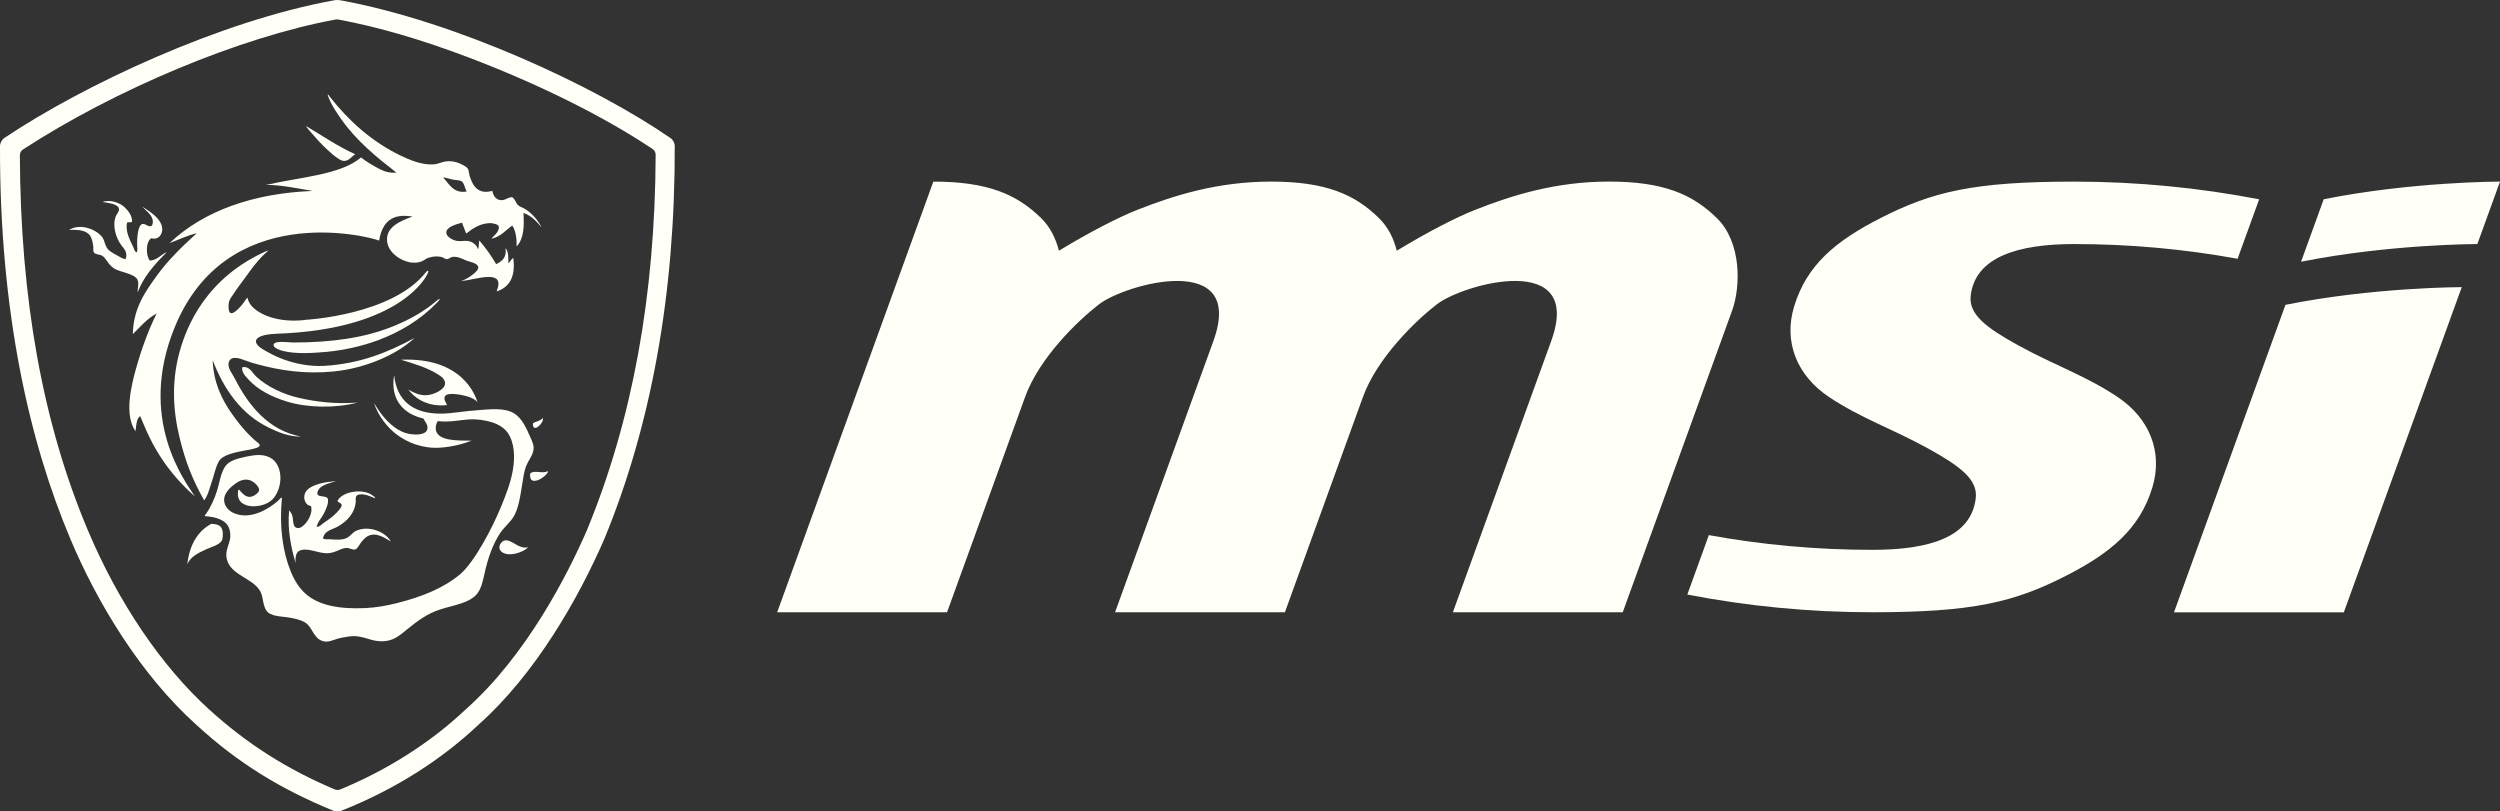 <?xml version="1.0" encoding="UTF-8"?>
<svg id="Layer_2" data-name="Layer 2" xmlns="http://www.w3.org/2000/svg" viewBox="0 0 1204.11 390.84">
  <rect x="0" y="0" width="1204.11" height="390.84" fill="#333333" stroke="none"/>
  <defs>
    <style>
      .cls-1 {
        fill: #fffff8;
      }
    </style>
  </defs>
  <g id="Layer_1-2" data-name="Layer 1">
    <g>
      <path class="cls-1" d="M101.81,252.29c-6.75,3.57-10.68,10.55-11.56,19.53,1.31-3.56,5.03-5.4,8.96-7.21,2.56-1.16,7.02-2.3,7.78-4.64.58-1.81.45-4.74-.46-5.92-.99-1.29-2.67-1.71-4.72-1.76"/>
      <path class="cls-1" d="M175.13,238.15c2,.22,3.97,1.33,5.55,1.86.14-.57-.55-.83-.95-1.16-4.48-3.83-14.9-2.28-17.21,2.43.41.81,1.82.9,2.01,1.87.2,1.11-1.36,2.64-2.12,3.49-2.09,2.26-4.06,3.54-6.36,5.11-1.16.77-2.16,2.11-3.54,1.97.69-2.76,2.17-3.86,3.42-6.28.82-1.6,2.91-5.81,1.76-7.56-.71-1.07-4.16-.49-4.72-1.74-.45-1.01.39-2.31.93-2.91,1.64-1.75,5.02-2.75,8.02-3.38-4.57,0-12.89,1.51-14.85,5.36-1.31,2.56-.15,6.17,2.71,6.5,1.1,3.55-1.76,7.97-3.89,9.64-.47.38-1.15.85-1.77.93-3.55.49-2.56-3.63-3.41-6.15-.32-.94-.93-1.67-1.42-2.34-1,9.1.98,18.13,3.07,25.33-.24-2.54.22-5.05,1.77-5.81,3.62-1.76,8.49.93,12.73,1.15,4.41.25,6.96-2.47,10.03-2.55,1.59-.03,2.76,1.06,4.24.71.97-.25,1.83-2.08,2.71-3.25.88-1.17,1.97-2.39,3.07-3.03,4.22-2.42,8.56.91,11.32,2.45-2.44-4.55-10.69-8.07-16.98-5-1.28.62-2.38,2.26-3.89,3.14-2.41,1.38-5.61.99-8.72.8-1.07-.06-2.24.25-3.07-.46.79-3.98,4.61-4.11,7.41-5.81,4.06-2.44,7.95-6.14,8.38-11.97.06-.76-.27-1.88.36-2.67.58-.73,2.04-.84,3.41-.68"/>
      <path class="cls-1" d="M66.21,134.7c.88,1.83-.03,4.29.12,6.05,2.76-7.4,8.03-13.26,13.08-18.36.28-.29,1.01-.97.58-.82-2.66,1.26-4.17,3.64-7.78,3.96-2.06-2.3-2.04-9.32.71-10.81,3.36,1.06,5.58-1.89,5.19-4.99-.64-4.94-6.75-8.24-9.55-10.23,1.48,1.85,4.32,3.56,4.95,6.27.23.98.17,2.86-.82,3.14-1.57.45-2.49-1.28-4.02-1.05-1.34.21-1.96,2.56-2.24,4.18-.28,1.6-.44,4.29-.36,6.17.04,1.01.41,2.58-.35,3.36-.91-.45-1.12-1.65-1.54-2.55-1.46-3.23-4-7.56-2.95-11.86.65-.25,1.89.08,2.36-.35.22-2.67-1.69-5.15-3.42-6.86-2.39-2.36-7.08-3.97-10.85-2.67,2.47.42,7.97.85,8.02,3.59.02,1.02-1.2,2.43-1.53,3.25-1.92,4.77.28,10.88,2.59,13.94,1.35,1.78,3.25,3.44,2.12,6.74-1.48-.08-2.86-1.1-4.24-1.86-1.97-1.08-4.03-2.12-4.96-3.84-1-1.86-1.07-3.78-2.35-5.23-3.3-3.72-10.46-6.33-15.68-3.15,4.41-.17,8.51.15,10.26,3.03.76,1.27,1.26,3.41,1.41,5.35.06.76-.16,1.8.24,2.44.68,1.13,2.79.93,4.01,1.63,1.65.96,2.63,3.52,4.48,5.12.44.39,1.02.85,1.53,1.16,2.83,1.71,9.57,2.33,10.98,5.24"/>
      <path class="cls-1" d="M160.29,74.43c1.37,1.16,3.93,3.13,5.46,3.09,2.43-.05,3.66-2.23,5.36-3.23-8.46-3.76-16.21-9.17-23.79-13.63,1.12,1.76,2.68,3.28,4.19,5.05,2.75,3.21,5.52,5.94,8.78,8.73"/>
      <path class="cls-1" d="M172.19,193.89c-10.45.82-19.86-.34-28.05-2.21-8.08-1.84-15.43-5.48-20.52-10.1-2.12-1.94-3.43-5.48-6.96-4.66-.32,2.57,1.74,4.45,3.19,6.04,4.55,4.99,11.31,8.29,18.38,10.46,9.77,3.01,23.41,3.29,33.96.47"/>
      <path class="cls-1" d="M243,260.32c-1.18.26-2.6,1.89-2.46,3.55.21,2.21,2.98,3.25,5.43,3.1,3.33-.19,6.92-1.79,8.4-3.39-4.61,1.16-7.86-3.99-11.37-3.26"/>
      <path class="cls-1" d="M1128.89,294.91l56.8-156.61s-42.46,0-84.91,8.52l-53.69,148.1h81.8ZM1119.19,95.99l-10.9,30.07c42.72-8.52,84.91-8.52,84.91-8.52l10.91-30.08s-42.46,0-84.92,8.52M823.07,257.74c25.54,4.66,51.87,7.09,78.75,7.09h0c27.59,0,47.63-6.15,49.79-24.89,1.06-8.91-7.38-15.33-22.82-23.85-17.68-9.75-32.52-14.62-47.88-24.89-15.36-10.28-21.98-26.44-16.79-43.56,6.04-20.01,20.07-31.6,41.49-42.53,25.09-12.81,44.97-17.63,93.37-17.63,30.47,0,60.29,2.95,89.13,8.52l-10.39,28.63c-25.54-4.65-51.86-7.08-78.74-7.08s-47.65,6.15-49.81,24.88c-1.03,8.94,7.38,15.37,22.84,23.87,17.66,9.74,32.53,14.61,47.87,24.88,15.38,10.27,21.98,26.43,16.8,43.57-6.05,19.97-20.1,31.57-41.5,42.52-25.09,12.82-44.98,17.62-93.37,17.62h0c-30.47,0-60.28-2.95-89.12-8.53l10.37-28.63ZM699.76,294.91l47.38-130.68c15.81-43.57-42.18-27.65-55.13-17.63-10.17,7.85-28.71,25.77-35.55,44.58l-37.6,103.73h-81.8l47.37-130.68c15.79-43.57-42.17-27.65-55.14-17.63-10.18,7.85-28.74,25.77-35.56,44.6l-37.59,103.71h-81.82l75.22-207.43c26.05,0,40.14,6,51.98,17.64,4.32,4.25,7.02,9.77,8.5,15.64,15.35-9.28,28.91-16.23,38.04-19.8,17.01-6.67,38.14-13.5,64.2-13.49,26.04,0,40.14,6,51.97,17.64,4.34,4.25,7.05,9.77,8.52,15.64,15.34-9.28,28.92-16.23,38.05-19.8,16.99-6.67,38.14-13.5,64.19-13.49,26.05,0,40.15,6,51.97,17.64,11.82,11.6,11.56,32.81,7.27,44.58l-52.65,145.22h-81.81Z"/>
      <path class="cls-1" d="M263.63,226.96c-2.12,1.38-6.44-.75-8.25,1.1-.99,7.04,7.61,1.86,8.51-.78,0-.19-.03-.38-.26-.31"/>
      <path class="cls-1" d="M261.46,201.32c-1.03,1.42-3.27,1.58-4.77,2.53-.32,5.37,5.54-.25,4.77-2.53"/>
      <path class="cls-1" d="M246.94,249.54c2.75-3.98,3.64-10.45,4.61-16.5.5-3.25.92-6.19,1.87-8.59,1.04-2.58,2.81-4.6,3.42-7.22.59-2.49-.42-4.35-1.29-6.38-2.05-4.71-4.08-9.33-7.9-11.73-4.49-2.84-11.54-2.03-17.93-1.52-3.01.24-6.02.54-8.94.93-3.15.42-6.33.75-9.32.69-12.8-.22-20.18-6.42-21.57-18.01-.01-.08-.02-.14-.12-.12-1.78,11.55,4.74,18.43,14.15,20.46.72,1.6,2.42,3.02,1.89,5.23-.65,2.63-4.97,2.75-8.03,2.31-3.29-.44-5.76-1.89-7.66-3.24-4.47-3.23-7.46-7.63-10.02-11.73,2.18,6.25,6.27,11.67,11.2,15.34,4.97,3.69,12.29,6.71,20.62,6.16,5.61-.37,10.73-1.64,15.22-3.37-6.49-.04-15.13.19-16.97-4.31-.6-1.47-.28-3.78.71-5.11,5.47.66,10.38-.51,14.97-.81,3.83-.25,8.04.38,11.2,1.4,3.23,1.04,5.98,2.82,7.54,5.11,3.19,4.68,3.57,11.55,2.36,18.24-1.07,6-3.28,11.5-5.3,16.5-4.32,10.76-12.95,27.1-19.8,33.13-8.27,6.96-18.54,10.99-30.54,14.06-4.83,1.23-10.26,2.21-15.45,2.43-12.3.54-22.23-1.17-28.76-6.97-3.01-2.69-5.34-6.42-7.07-10.68-3.95-9.74-5.55-21.79-4.24-35.56-.41-.1-.72.38-.94.58-.38.33-.7.73-1.07,1.05-4.34,3.84-13.41,9.48-21.45,5.69-1.48-.69-2.86-1.82-3.66-3.38-2.21-4.26,1.11-7.91,3.66-9.88,1.91-1.48,4.47-3.34,7.66-2.55,1.88.46,4.84,2.89,4.83,4.88,0,1.14-2.58,3.27-4.6,3.26-2.05-.03-3.4-1.65-4.36-2.68-.23-.24-.59-.98-1.06-.7-2.17,9.78,11.55,9.4,16.26,4.75,4.07-4,5.61-12.42,1.89-17.77-2.18-3.12-6.3-4.26-10.85-3.6-4.09.6-9.5,1.71-12.02,3.66-3.55,2.73-4.03,8.47-5.42,12.96-1.32,4.26-3.09,8.22-5.31,11.38-.27.4-.8.73-.71,1.28,5.44.35,10.07,1.76,11.68,5.7.61,1.55.79,3.92.46,5.46-.77,3.56-2.79,6.48-1.17,10.69,2.64,6.95,12.73,8.29,15.9,14.64,1.31,2.61,1.04,6.27,2.71,8.84,2.08,3.16,6.97,2.77,11.56,3.6,2.55.46,5.11,1.05,7.07,2.21,3.74,2.22,3.86,7.38,8.38,8.95,2.73.94,5.02-.4,7.31-1.05,1.74-.5,3.61-.78,5.3-1.06,3.91-.62,6.79.28,10.49,1.41,3.7,1.12,7.42,1.18,10.5,0,3-1.15,5.17-3.2,7.54-5.11,4.72-3.78,9.4-7.38,15.8-9.4,6.45-2.06,14.15-3.07,17.69-7.57,1.86-2.35,2.69-5.91,3.53-9.76,1.62-7.4,4.02-14.08,7.43-19.29,1.73-2.65,4.34-4.74,6.11-7.33"/>
      <path class="cls-1" d="M218.58,189.75c4.2.33,9.9,1.62,11.44,4.07-1.02-3.33-7.35-21.83-36.9-20.56,5.9,1.77,12.63,3.79,17.69,6.97,1.56.98,3.8,2.41,3.54,4.76-.3,2.59-5.2,5.1-8.73,5.35-3.82.27-6.72-1.51-8.96-2.67,3.75,4.78,9.89,8.36,18.63,7.44-.22-1.08-1.72-2.38-1.07-4.07.44-1.12,2.33-1.44,4.36-1.28"/>
      <path class="cls-1" d="M93.9,239.16c-4.62-7.13-27.93-37.27-9.71-81.65,24.86-60.59,92.1-44.1,98.44-41.63.74-5.06,3-10.31,8.89-11.61,2.46-.54,4.91-.32,7.16.03-6.07,2.24-12.57,4.99-12.27,11.39.26,5.69,6.12,9.75,10.97,10.64h-.02s3.86.83,6.66-.91c.06-.03.09-.06.14-.09.76-.45,1.45-.95,2.42-1.24,2.01-.63,4.06-.79,6.15-.29.6.13,1.69,1.08,2.65,1.03.64-.03,1.59-.9,2.47-1.07,2.38-.42,4.66.86,6.8,1.74,1.51.61,5.47,1.19,5.71,3.18.18,1.43-2.08,3.11-3.22,3.98-1.58,1.2-3.02,1.91-4.97,2.71,6.57-.55,19.68-5.58,17.7,2.88-.21.91-.69,1.66-.53,2.08,6.78-2.29,8.91-8.01,7.9-16.04-.92.28-1.63,2-2.38,2.52,0-.01,0-.04-.01-.07-.01-2.3.16-5.73-1.41-7.19.75,4.21-1.44,6.24-4.47,7.68-2.42-4.18-5.14-7.96-8.11-11.4-.32,1.32-.14,3.02-.56,4.3-.87-2.39-2.75-3.76-5.12-4.08-1.53-.21-3.19.29-5,0-2.33-.36-5.04-2.04-5.21-3.84-.3-2.9,4.95-4.26,7.6-4.96.56,1.86,1.35,3.43,1.97,5.24,2.46-1.91,6.35-4.88,11.29-5.03,1.18-.03,3.83.45,4.23,1.28.95,1.95-1.49,4.22-2.24,5.02-.41.42-1.11.94-.9,1.19,4.56-1.16,6.65-4.12,9.79-6.33,1.67,2.18,2.31,6.89,2.07,10.05,3.6-3.55,3.69-9.66,3.36-16.1,3.74,1.23,6.26,4.08,8.76,6.96-2.03-3.8-4.71-6.81-7.96-8.84-1.15-.72-2.63-1.1-3.51-1.96-.79-.78-1.77-3.53-2.8-3.71-1.35-.24-3.08,1.26-4.69,1.38-2.77.2-4.29-1.73-4.83-4.48-6.78,1.92-9.41-2.28-10.97-7.36-.27-.9-.27-2.09-.68-3.08-.52-1.19-3.2-2.43-4.61-2.98-1.92-.74-4.23-1.07-6.42-.72-1.96.32-3.44,1.28-5.74,1.41-5.56.32-11.37-2.13-15.88-4.31-13.47-6.51-24.56-16.35-33.78-28.05-.37-.47-.63-1.15-1.27-1.35,1.41,4.51,4.04,8.25,6.48,11.76,7.44,10.65,17.17,18.48,26.68,25.9-3.86.39-6.81-.98-9.4-2.41-2.63-1.44-5.3-3.01-7.62-4.9-9.93,8.49-29.74,9.48-45.74,13.26,6.67-.19,16.57,1.92,22.38,2.87-.06,0-.11.02-.17.03h0c-27.9,1.1-52,9.29-68.7,25.11,4.34-1.61,8.27-3.61,13.08-4.76-6.9,6.3-13.74,12.84-19.21,20.44-5.47,7.6-11.33,15.57-11.56,28.13,3.39-3.24,6.79-7.49,11.44-9.88-3.89,7.88-7.24,16.95-9.9,26.49-2.35,8.38-5.76,22.39-.25,30.2.37-2.81.37-5.99,2.25-7.32,3.26,7.72,8.86,23.34,26.4,38.77M217.85,86.44c1.58.36,3.46.31,4.29.78,1.59.93,1.6,3.21,2.64,5.03-6.31,1.05-8.37-3.51-11.37-6.83,1.05.08,2.68.62,4.44,1.02"/>
      <path class="cls-1" d="M140.96,164.95c-2.07,0-9-1.13-9.2,1.17-.12,1.4,2.87,2.48,4.48,2.9,6.17,1.6,14.65,1.02,20.87.47,8.77-.8,17.53-2.89,24.52-5.46,11.59-4.25,21.01-10.27,28.68-18.07,2.12-2.16,1.91-2.76-.35-.83-5.85,5-12.89,8.91-20.67,12.06-13.72,5.54-29.46,7.78-48.33,7.78"/>
      <path class="cls-1" d="M199.54,162.85c-12.16,6.54-25.65,12.31-43.26,13.36-7.17.43-14.25-1.12-19.45-3.02-2.48-.91-5.29-2.12-7.66-3.49-1.84-1.05-6.01-3.06-5.9-5.35.13-2.85,6.8-3.5,9.56-3.59,61.51-2.05,73.53-28.86,73.48-29.96-.04-.95-1.05.16-1.05.16-16.13,20.77-57.69,23.05-57.69,23.05-10.29,1.44-20.63-.9-25.93-6.15-1.15-1.15-2.1-2.75-2.48-4.53-1.19,1.4-2,2.9-3.41,4.41-1.37,1.46-5.37,5.81-5.65.7-.23-3.79.88-4.58,2.35-6.85.77-1.19,1.58-2.38,2.24-3.25,4.38-5.76,8.01-11.67,13.13-16.39.43-.41,1.27-.89,1.06-1.28-29.86,13.06-39.04,36.78-42.36,48.68-1.7,6.09-2.72,13.06-2.72,20.11s.98,14.15,2.48,20.45c2.99,12.57,6.54,21.32,12.06,31.11,1.84-2.46,2.55-5.75,3.6-8.77,1.13-3.24,1.93-7.5,3.53-10.15,3.75-6.23,24.26-4.63,18.66-8.93-1.62-1.25-3.16-2.72-4.6-4.19-2.83-2.9-5.49-6.35-7.89-9.76-4.79-6.8-8.82-14.99-9.2-25.68,5.48,14.12,13.76,25.99,27.01,32.42,4.4,2.14,9.54,4.41,15.44,4.3-15.64-2.98-25.23-15.05-31.71-27.77-1.02-1.98-2.47-3.87-2.94-5.57-.19-.68-.28-1.56-.11-2.21.93-3.91,5.67-1.99,8.49-.92,1.72.66,3.62,1.21,5.18,1.62,11.01,2.98,23.05,4.89,36.9,3.5,8.24-.84,15.51-2.91,21.92-5.58,6.39-2.68,12.15-6.06,16.97-10.47"/>
      <path class="cls-1" d="M322.84,66.43C286.33,41.3,219.62,10.39,164.27.19c-1.5-.26-2.26-.24-3.57,0C106.59,10.03,40.95,40.46,2.13,66.43.98,67.14,0,68.93,0,70.33c-.21,79.64,14.12,142.49,33.93,189.32,12.69,30.2,33.44,64.97,60.7,89.51,20.17,18.49,40.66,30.97,66.07,41.38,1.03.41,2.6.4,3.57,0,26.93-10.65,49.15-25.38,66.08-41.38,27.59-24.49,48.22-60.89,60.7-89.51,22.31-54.07,34.15-117.4,33.93-189.32,0-1.47-.9-3.13-2.13-3.9M282.66,255.45c-9.16,21.02-28.89,60.08-58.39,86.26-16.77,15.85-37.59,29.11-60.41,38.53-.43.16-.86.25-1.31.25s-.91-.09-1.34-.27c-23.08-9.78-42.28-22-60.42-38.45-23.01-20.87-43.78-51.55-58.48-86.38C20.51,203.72,9.82,143.8,9.57,74.75c-.01-1.11.56-2.16,1.51-2.77C55.53,43.05,115.61,17.88,161.65,9.39c.41-.08.84-.08,1.26,0,19.32,3.6,39.81,9.56,62.82,18.29,33.29,12.63,64.87,28.24,88.58,44.09.93.61,1.48,1.64,1.48,2.73-.23,67.87-11.28,128.01-33.13,180.94"/>
    </g>
  </g>
</svg>
